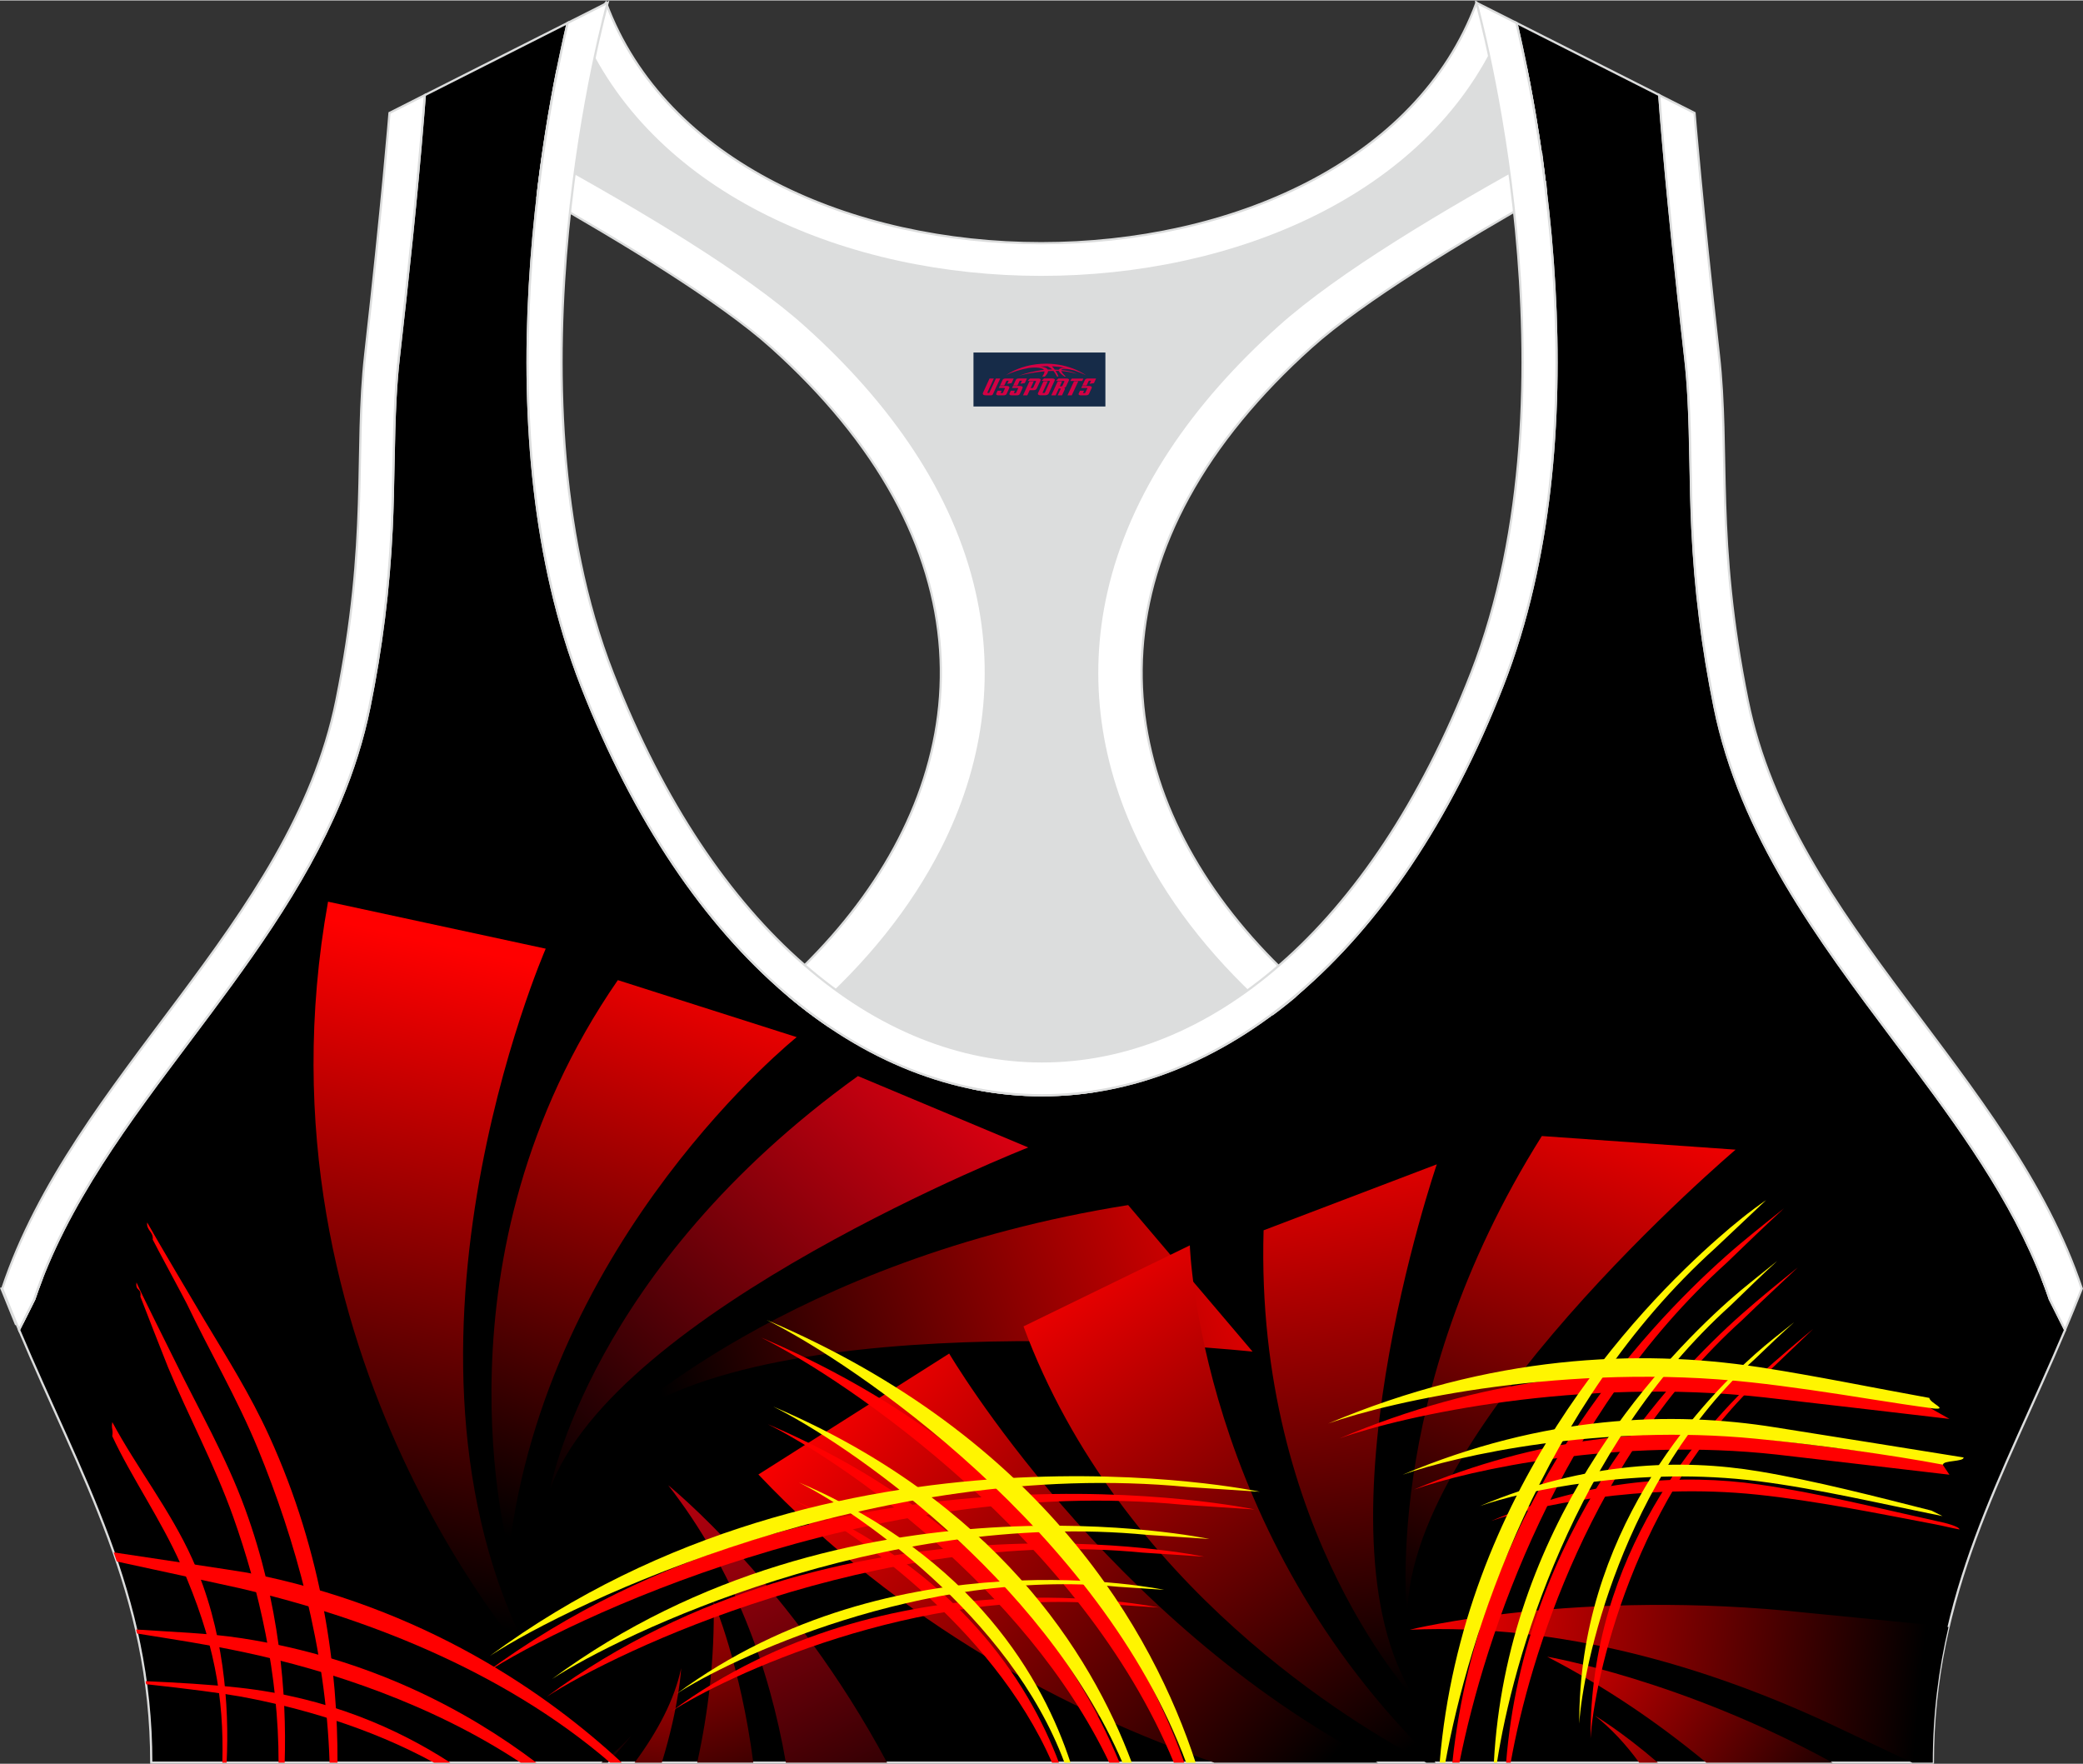 <?xml version="1.0" encoding="utf-8"?>
<!-- Generator: Adobe Illustrator 24.0.1, SVG Export Plug-In . SVG Version: 6.00 Build 0)  -->
<svg xmlns="http://www.w3.org/2000/svg" xmlns:xlink="http://www.w3.org/1999/xlink" version="1.1" id="图层_1" x="0px" y="0px" width="378.8px" height="320.8px" viewBox="0 0 378.95 320.77" enable-background="new 0 0 378.95 320.77" xml:space="preserve">
<rect x="0" y="0" width="378.95" height="320.77" fill="#333333" stroke="none"/>
<g>
	<path fill-rule="evenodd" clip-rule="evenodd" stroke="#DCDDDD" stroke-width="0.4" stroke-miterlimit="22.926" d="M275.88,4.09   l25.98,13.13l0.3,3.74c1.19,14.71,2.78,29.47,4.44,44.13c0.27,2.35,0.45,4.72,0.58,7.08c0.43,7.96,0.33,15.95,0.71,23.93   c0.52,11,1.86,21.69,4.05,32.49c4.72,23.22,18.82,42.1,32.73,60.65c9.62,12.83,19.79,26.21,26.01,41.09   c0.82,1.96,1.57,3.94,2.24,5.95l2.78,5.55c-11.28,26.72-24.06,47.88-24.06,78.74H189.83h-0.52H27.52   c0-30.86-12.78-52.02-24.06-78.74l2.78-5.55c5.76-17.31,17.41-32.6,28.24-47.04c10.28-13.7,20.75-27.66,27.41-43.56   c2.31-5.52,4.13-11.22,5.32-17.09c2.19-10.79,3.53-21.49,4.05-32.49c0.38-7.97,0.28-15.97,0.71-23.93   c0.13-2.37,0.31-4.73,0.58-7.08c1.66-14.66,3.25-29.42,4.44-44.13l0.3-3.74l25.98-13.13c-0.37,1.57-0.71,3.15-1.05,4.71   c-1.78,8.29-3.18,16.69-4.21,25.1c-2.93,23.86-3.13,49.43,2.32,72.94c1.4,6.05,3.2,12.02,5.46,17.81   c38.8,99.35,128.77,99.35,167.57,0c2.26-5.79,4.06-11.76,5.46-17.81c5.45-23.5,5.26-49.08,2.32-72.94   c-1.03-8.41-2.43-16.81-4.21-25.1C276.59,7.24,276.25,5.67,275.88,4.09z"/>
	
		<linearGradient id="SVGID_1_" gradientUnits="userSpaceOnUse" x1="117.447" y1="72.294" x2="164.17" y2="-24.216" gradientTransform="matrix(1 0 0 -1 0 321.125)">
		<stop offset="0" style="stop-color:#E60012"/>
		<stop offset="1" style="stop-color:#030000"/>
	</linearGradient>
	<path fill-rule="evenodd" clip-rule="evenodd" fill="url(#SVGID_1_)" d="M121.56,270.1c0,0,22.52,18.11,39.82,50.47h-18.41   C139.96,303.25,133.59,285.52,121.56,270.1z"/>
	
		<linearGradient id="SVGID_2_" gradientUnits="userSpaceOnUse" x1="116.11" y1="51.271" x2="139.855" y2="-18.431" gradientTransform="matrix(1 0 0 -1 0 321.125)">
		<stop offset="0" style="stop-color:#FF0000"/>
		<stop offset="0.994" style="stop-color:#000000"/>
	</linearGradient>
	<path fill-rule="evenodd" clip-rule="evenodd" fill="url(#SVGID_2_)" d="M129.84,291.31c0,0,4.9,11.5,7.2,29.25h-10.2   C128.85,311.44,130.02,301.65,129.84,291.31z"/>
	
		<linearGradient id="SVGID_3_" gradientUnits="userSpaceOnUse" x1="122.161" y1="34.82" x2="116.8" y2="-21.095" gradientTransform="matrix(1 0 0 -1 0 321.125)">
		<stop offset="0" style="stop-color:#FF0000"/>
		<stop offset="0.994" style="stop-color:#000000"/>
	</linearGradient>
	<path fill-rule="evenodd" clip-rule="evenodd" fill="url(#SVGID_3_)" d="M123.92,303.4c0,0-0.29,6.63-3.52,17.17h-4.95   C119.67,314.87,122.72,309.08,123.92,303.4z"/>
	
		<linearGradient id="SVGID_4_" gradientUnits="userSpaceOnUse" x1="684.116" y1="-313.997" x2="44.535" y2="40.529" gradientTransform="matrix(1 0 0 -1 0 321.125)">
		<stop offset="0" style="stop-color:#E60012"/>
		<stop offset="1" style="stop-color:#030000"/>
	</linearGradient>
	<path fill-rule="evenodd" clip-rule="evenodd" fill="url(#SVGID_4_)" d="M109.39,320.57c2.09-1.55,3.94-3.21,5.52-4.99   c0,0-1.42,1.89-4.33,4.99H109.39z"/>
	
		<linearGradient id="SVGID_5_" gradientUnits="userSpaceOnUse" x1="256.018" y1="21.922" x2="349.848" y2="13.114" gradientTransform="matrix(1 0 0 -1 0 321.125)">
		<stop offset="0" style="stop-color:#FF0000"/>
		<stop offset="0.994" style="stop-color:#000000"/>
	</linearGradient>
	<path fill-rule="evenodd" clip-rule="evenodd" fill="url(#SVGID_5_)" d="M347.88,320.57c-7.35-3.48-14.23-6.72-15.34-7.24   c-22.08-10.22-48.47-18.13-76.07-16.94c0,0,30.63-7.63,72.49-3.06c2.45,0.27,22.33,2.15,25.52,2.56   c-1.79,7.66-2.86,15.77-2.86,24.68H347.88z"/>
	
		<linearGradient id="SVGID_6_" gradientUnits="userSpaceOnUse" x1="275.89" y1="29.811" x2="337.933" y2="-9.636" gradientTransform="matrix(1 0 0 -1 0 321.125)">
		<stop offset="0" style="stop-color:#FF0000"/>
		<stop offset="0.994" style="stop-color:#000000"/>
	</linearGradient>
	<path fill-rule="evenodd" clip-rule="evenodd" fill="url(#SVGID_6_)" d="M310.42,320.57c-8.62-7.12-18.03-13.61-28.94-19.27   c0,0,24.41,4.17,51.91,19.27H310.42z"/>
	
		<linearGradient id="SVGID_7_" gradientUnits="userSpaceOnUse" x1="284.478" y1="11.324" x2="320.084" y2="-12.413" gradientTransform="matrix(1 0 0 -1 0 321.125)">
		<stop offset="0" style="stop-color:#FF0000"/>
		<stop offset="0.994" style="stop-color:#000000"/>
	</linearGradient>
	<path fill-rule="evenodd" clip-rule="evenodd" fill="url(#SVGID_7_)" d="M290.16,312.03c0,0,4.68,2.73,11.45,8.54h-3.4   C295.82,317.28,293.15,314.39,290.16,312.03z"/>
	
		<linearGradient id="SVGID_8_" gradientUnits="userSpaceOnUse" x1="91.872" y1="147.081" x2="66.34" y2="29.634" gradientTransform="matrix(1 0 0 -1 0 321.125)">
		<stop offset="0" style="stop-color:#FF0000"/>
		<stop offset="0.994" style="stop-color:#000000"/>
	</linearGradient>
	<path fill-rule="evenodd" clip-rule="evenodd" fill="url(#SVGID_8_)" d="M97.98,304.08c0,0-53.23-57.33-38.3-140.13l39.6,8.55   C99.28,172.5,66.34,247.98,97.98,304.08z"/>
	
		<linearGradient id="SVGID_9_" gradientUnits="userSpaceOnUse" x1="130.316" y1="148.933" x2="92.018" y2="41.188" gradientTransform="matrix(1 0 0 -1 0 321.125)">
		<stop offset="0" style="stop-color:#FF0000"/>
		<stop offset="0.994" style="stop-color:#000000"/>
	</linearGradient>
	<path fill-rule="evenodd" clip-rule="evenodd" fill="url(#SVGID_9_)" d="M92.58,282.15c0,0-14.88-53.7,19.82-103.93l32.54,10.37   C144.94,188.59,99.42,225,92.58,282.15z"/>
	
		<linearGradient id="SVGID_10_" gradientUnits="userSpaceOnUse" x1="178.388" y1="128.736" x2="101.792" y2="46.779" gradientTransform="matrix(1 0 0 -1 0 321.125)">
		<stop offset="0" style="stop-color:#E60012"/>
		<stop offset="1" style="stop-color:#030000"/>
	</linearGradient>
	<path fill-rule="evenodd" clip-rule="evenodd" fill="url(#SVGID_10_)" d="M100.09,270.77c0,0,7.29-40.07,55.99-75.1l30.99,12.99   C187.08,208.65,111.71,238.28,100.09,270.77z"/>
	
		<linearGradient id="SVGID_11_" gradientUnits="userSpaceOnUse" x1="238.754" y1="97.601" x2="122.328" y2="58.92" gradientTransform="matrix(1 0 0 -1 0 321.125)">
		<stop offset="0" style="stop-color:#FF0000"/>
		<stop offset="0.994" style="stop-color:#000000"/>
	</linearGradient>
	<path fill-rule="evenodd" clip-rule="evenodd" fill="url(#SVGID_11_)" d="M111.63,259.71c0,0,31.58-30.72,93.61-40.57l22.64,26.66   C227.88,245.8,139.85,236.27,111.63,259.71z"/>
	
		<linearGradient id="SVGID_12_" gradientUnits="userSpaceOnUse" x1="148.959" y1="69.422" x2="234.364" y2="-8.323" gradientTransform="matrix(1 0 0 -1 0 321.125)">
		<stop offset="0" style="stop-color:#FF0000"/>
		<stop offset="0.994" style="stop-color:#000000"/>
	</linearGradient>
	<path fill-rule="evenodd" clip-rule="evenodd" fill="url(#SVGID_12_)" d="M220.91,320.57c-26.49-9.17-56.96-25.02-82.94-52.42   l34.71-22c0,0,28.73,48.87,77.98,74.42L220.91,320.57L220.91,320.57z"/>
	
		<linearGradient id="SVGID_13_" gradientUnits="userSpaceOnUse" x1="193.041" y1="96.314" x2="256.615" y2="2.484" gradientTransform="matrix(1 0 0 -1 0 321.125)">
		<stop offset="0" style="stop-color:#FF0000"/>
		<stop offset="0.994" style="stop-color:#000000"/>
	</linearGradient>
	<path fill-rule="evenodd" clip-rule="evenodd" fill="url(#SVGID_13_)" d="M259.48,320.57c-12.68-6.62-55.72-32.01-73.28-79.36   l30.26-14.74c0,0,1.63,52.43,44.72,94.1H259.48z"/>
	
		<linearGradient id="SVGID_14_" gradientUnits="userSpaceOnUse" x1="242.564" y1="121.562" x2="255.969" y2="12.796" gradientTransform="matrix(1 0 0 -1 0 321.125)">
		<stop offset="0" style="stop-color:#FF0000"/>
		<stop offset="0.994" style="stop-color:#000000"/>
	</linearGradient>
	<path fill-rule="evenodd" clip-rule="evenodd" fill="url(#SVGID_14_)" d="M258.14,309.92c0,0-29.87-31.05-28.26-86.19l31.51-12   C261.39,211.73,237.65,280.98,258.14,309.92z"/>
	
		<linearGradient id="SVGID_15_" gradientUnits="userSpaceOnUse" x1="300.423" y1="124.958" x2="263.657" y2="25.001" gradientTransform="matrix(1 0 0 -1 0 321.125)">
		<stop offset="0" style="stop-color:#FF0000"/>
		<stop offset="0.994" style="stop-color:#000000"/>
	</linearGradient>
	<path fill-rule="evenodd" clip-rule="evenodd" fill="url(#SVGID_15_)" d="M256.1,295.05c0,0-5.48-40.99,24.4-88.47l35.25,2.48   C315.76,209.06,254.44,261.05,256.1,295.05z"/>
	<path fill-rule="evenodd" clip-rule="evenodd" fill="#FF0000" d="M350.43,255.65l4.22,2.39c-1.2-0.16-32.5-3.79-33.7-3.92   c-33.59-3.7-65.38,3.25-77.28,7.47c25.82-10.91,49.58-13.14,69.75-11.31c3.6,0.32,7.09,0.86,10.66,1.38   C333.37,253.04,348.8,255.37,350.43,255.65z"/>
	<path fill-rule="evenodd" clip-rule="evenodd" fill="#FF0000" d="M353.02,265.76l1.63,2.43c-0.89-0.12-30.48-3.56-31.37-3.66   c-28.71-3.18-55.88,2.76-66.05,6.37c22.77-9.62,43.67-11.34,61.24-9.49C320.91,261.66,350.71,265.38,353.02,265.76z"/>
	<path fill-rule="evenodd" clip-rule="evenodd" fill="#FF0000" d="M352.21,276.6c1.77,0.35,4.2,1,4.28,1.55   c-1.5-0.27-2.94-0.65-4.46-0.94c-10.62-2.02-21.72-4.28-32.31-5.39c-21.08-2.22-40.95,2.13-48.43,4.78   c18.3-7.73,34.97-8.58,48.64-6.64C330.56,271.47,341.72,274.28,352.21,276.6z"/>
	<path fill-rule="evenodd" clip-rule="evenodd" fill="#FF0000" d="M324.55,219.73c-3.54,3.28-6.96,6.56-10.42,9.91   c-30.49,27.51-43.95,67.61-48.62,90.92h-1.29c4.93-46.82,34.69-78.74,49.74-92.11C317.37,225.41,320.97,222.61,324.55,219.73z"/>
	<path fill-rule="evenodd" clip-rule="evenodd" fill="#FF0000" d="M327.08,230.47c-3.59,3.39-6.61,6.18-10.2,9.65   c-27.31,24.64-38.61,61.11-42.05,80.45H274c3.29-41.69,29.8-70.02,42.89-81.61C320.38,235.88,323.46,233.4,327.08,230.47z"/>
	<path fill-rule="evenodd" clip-rule="evenodd" fill="#FF0000" d="M329.86,241.67l-8.46,8.09c-24.19,21.82-31.44,56.16-32.04,66.41   c-0.17-33.49,20.25-56.53,31-66.33C322.97,247.46,327.13,243.93,329.86,241.67z"/>
	<path fill-rule="evenodd" clip-rule="evenodd" fill="#FFF500" d="M350.99,254.22c0.13,0.95,3.52,2.16,0.83,1.93   c-7.5-0.99-15.01-2.33-22.52-3.39c-3.68-0.52-7.27-1-10.61-1.36c-33.52-3.65-65.2,3.28-77.08,7.49   c29.58-12.49,56.45-13.61,78.32-10.28C330.3,250.2,340.68,252.36,350.99,254.22z"/>
	<path fill-rule="evenodd" clip-rule="evenodd" fill="#FFF500" d="M357.22,265.05c0.11,0.81-3.83,0.51-3.72,1.32   c-9.46-1.79-22.84-3.64-34.1-4.73c-28.03-2.74-54.29,3.02-64.24,6.56c25.69-10.84,48.98-11.65,67.82-8.62   C323.76,259.69,356.47,264.91,357.22,265.05z"/>
	<path fill-rule="evenodd" clip-rule="evenodd" fill="#FFF500" d="M351.38,274.72l2.01,1c-10.79-2.16-22.56-4.95-33.45-6.34   c-21.91-2.8-42.95,1.77-50.7,4.51c19.26-8.14,36.71-8.65,50.76-6.31C330.19,269.28,341.46,272.21,351.38,274.72z"/>
	<path fill-rule="evenodd" clip-rule="evenodd" fill="#FFF500" d="M321.3,218.24l-9.22,8.7c-31.71,28.61-44.99,70.83-49.14,93.62   h-1.03c4.11-49.16,35.77-82.37,50.81-95.53C315.47,222.61,318.25,220.34,321.3,218.24z"/>
	<path fill-rule="evenodd" clip-rule="evenodd" fill="#FFF500" d="M323.32,229.31c-2.89,2.64-5.68,5.39-8.49,8.1   c-28.65,25.84-39.68,64.7-42.49,83.15h-0.57c2.3-42.75,29.18-71.91,42.69-83.97C317.34,234.03,320.33,231.74,323.32,229.31z"/>
	<path fill-rule="evenodd" clip-rule="evenodd" fill="#FFF500" d="M326.4,240.45c-2.42,2.18-4.72,4.35-7.05,6.61   c-24.19,21.82-31.44,56.16-32.04,66.41c-0.17-34.5,21.51-57.91,31.95-67.18C321.56,244.24,323.98,242.37,326.4,240.45z"/>
	<path fill-rule="evenodd" clip-rule="evenodd" fill="#FF0000" d="M20.68,282.32c4.9,0.74,22.79,3.41,24.27,3.69   c32.18,6.2,54.74,22.08,68.16,34.55h-2.12c-19.9-17.12-45.55-26.67-67.33-31.71c-1.34-0.31-19.8-4.31-22.41-4.87   C21.06,283.43,20.87,282.88,20.68,282.32z"/>
	<path fill-rule="evenodd" clip-rule="evenodd" fill="#FF0000" d="M24.77,296.35c6.43,0.45,12.92,0.62,19.28,1.6   c23.35,3.61,41.11,13.23,53.52,22.62h-2.85c-16.09-10.62-34.69-16.76-50.46-20.12c-6.35-1.35-12.86-2.33-19.33-3.37   C24.88,296.83,24.82,296.59,24.77,296.35z"/>
	<path fill-rule="evenodd" clip-rule="evenodd" fill="#FF0000" d="M26.5,305.75c5.69,0.25,11.45,0.58,16.91,1.17   c16.17,1.77,28.96,7.45,38.51,13.65h-2.97c-11.85-6.48-24.79-10.14-35.4-12.06c-3.06-0.55-9.3-1.38-16.97-2.21L26.5,305.75z"/>
	<path fill-rule="evenodd" clip-rule="evenodd" fill="#FF0000" d="M27.78,225.41c0.19-1.41-1.2-1.68-1-3.1   c1.36,2.46,9,15.4,10.43,17.78c4.08,6.81,8.29,13.47,11.72,20.97c9.94,21.74,12.53,43.02,12.47,59.51h-1.44   c-0.66-20.9-6.36-40.84-13.01-57.02c-3.82-9.3-8.82-17.77-12.97-26.47C33.65,236.38,28.1,226.11,27.78,225.41z"/>
	<path fill-rule="evenodd" clip-rule="evenodd" fill="#FF0000" d="M25.54,235.79c0.23-1.66-0.94-0.91-0.71-2.57   c0.85,1.97,6.08,12.38,7.03,14.33c4.27,8.74,9.27,17.36,12.74,26.87c6.29,17.24,7.58,33.64,7.19,46.15h-1.11   c0.02-16-3.55-31.47-8.26-44.73c-3.33-9.37-8.25-18.53-11.85-27.2C30.06,247.43,25.99,236.99,25.54,235.79z"/>
	<path fill-rule="evenodd" clip-rule="evenodd" fill="#FF0000" d="M20.42,261.17c0.21-1.26-0.21-1.29,0.01-2.55   c4.39,8.21,10.56,16.03,14.54,24.86c5.81,12.89,6.76,26.79,6.26,37.09h-0.78c0.32-11.9-1.46-22.19-7.54-36.01   C29.34,276.45,23.83,268.54,20.42,261.17z"/>
	<path fill-rule="evenodd" clip-rule="evenodd" fill="#FF0000" d="M215.45,320.57c-8.49-23.63-28.73-56.78-76.97-77.33   c15.53,7.67,58.38,36.76,75.07,77.33H215.45z"/>
	<path fill-rule="evenodd" clip-rule="evenodd" fill="#FF0000" d="M203.67,320.57c-8.13-19.72-25.76-45.29-64-61.57   c12.68,6.27,46.72,29.26,62.13,61.57H203.67z"/>
	<path fill-rule="evenodd" clip-rule="evenodd" fill="#FF0000" d="M192.65,320.57c-5.62-14.86-18.54-35.09-48.28-47.75   c9.68,4.78,36.12,22.7,47.02,47.75H192.65z"/>
	<path fill-rule="evenodd" clip-rule="evenodd" fill="#FF0000" d="M215.12,273.65l13.13,0.86c0,0-77.38-16.43-140.08,29.86   C103.01,294.67,158.51,268.15,215.12,273.65z"/>
	<path fill-rule="evenodd" clip-rule="evenodd" fill="#FF0000" d="M207.84,282.36l11.21,0.74c0,0-66.07-14.02-119.6,25.49   C112.12,300.31,159.51,277.67,207.84,282.36z"/>
	<path fill-rule="evenodd" clip-rule="evenodd" fill="#FF0000" d="M202.5,291.8l8.31,0.55c0,0-48.98-10.4-88.66,18.9   C131.54,305.11,166.67,288.33,202.5,291.8z"/>
	<path fill-rule="evenodd" clip-rule="evenodd" fill="#FFF500" d="M217.52,320.57c-7.77-23.75-27.59-59.05-78.07-80.54   c15.93,7.87,60.66,38.3,76.34,80.54H217.52z"/>
	<path fill-rule="evenodd" clip-rule="evenodd" fill="#FFF500" d="M205.9,320.57c-7.5-20.08-24.91-47.6-65.27-64.79   c13.1,6.47,48.98,30.79,63.58,64.79H205.9z"/>
	<path fill-rule="evenodd" clip-rule="evenodd" fill="#FFF500" d="M194.75,320.57c-4.92-15.03-17.46-37.37-49.41-50.97   c10.08,4.98,38.39,24.24,48.31,50.97H194.75z"/>
	<path fill-rule="evenodd" clip-rule="evenodd" fill="#FFF500" d="M216.08,270.43l13.13,0.86c0,0-77.38-16.42-140.08,29.86   C103.97,291.45,159.47,264.94,216.08,270.43z"/>
	<path fill-rule="evenodd" clip-rule="evenodd" fill="#FFF500" d="M208.8,279.14l11.21,0.74c0,0-66.06-14.02-119.6,25.49   C113.08,297.09,160.46,274.45,208.8,279.14z"/>
	<path fill-rule="evenodd" clip-rule="evenodd" fill="#FFF500" d="M203.46,288.58l8.31,0.55c0,0-48.98-10.4-88.66,18.9   C132.5,301.89,167.63,285.1,203.46,288.58z"/>
	
		<path fill-rule="evenodd" clip-rule="evenodd" fill="#DCDDDD" stroke="#DCDDDD" stroke-width="0.4" stroke-miterlimit="22.926" d="   M272.82,6.29l4.81,5.93c1.38,6.84,2.5,13.75,3.37,20.66c-23.16,11.23-48.23,28.16-60.89,46.31C187.73,125.59,209.87,155,234.42,180   l-35.08,18.39c-7.43,1.17-14.92,1.01-22.33-0.49l-26.37-11.4c-2.34-1.59-4.64-3.34-6.91-5.24c24.08-18.14,42.84-49.69,20.18-96.74   c-7.93-16.46-34.11-33.18-50.68-43.36c-3.5-2.15-9.7-3.69-15.48-5.29c0.08-0.66,0.15-1.31,0.23-1.97c0.87-7.08,2-14.15,3.39-21.16   l4.64-6.46C132.4,64.97,246.46,64.97,272.82,6.29z"/>
	
		<path fill-rule="evenodd" clip-rule="evenodd" fill="#FFFFFF" stroke="#DCDDDD" stroke-width="0.4" stroke-miterlimit="22.926" d="   M2.87,240.76l-2.6-6.42c2.5-0.56,4.91-1.1,7.24-1.61c-0.45,1.18-0.88,2.36-1.28,3.55l-2.1,4.19L2.87,240.76L2.87,240.76z    M141.93,179.69c30.74-27.32,41.6-66.24,11.11-103.39c-3.65-4.45-7.9-8.88-12.77-13.25c-9.24-8.3-27.12-19.14-42.42-27.81   c0.05-0.45,0.11-0.89,0.16-1.34c0.23-1.9,0.49-3.8,0.76-5.69c17.71,9.72,36.87,21.12,47.76,30.89   c15.63,14.03,27.05,30.34,31.16,48.5c3.58,15.81,1.29,31.74-6.29,46.7c-5.55,10.95-13.75,21.06-23.88,29.93   C145.62,182.82,143.76,181.31,141.93,179.69z"/>
	
		<path fill-rule="evenodd" clip-rule="evenodd" fill="#FFFFFF" stroke="#DCDDDD" stroke-width="0.4" stroke-miterlimit="22.926" d="   M375.99,240.76l2.6-6.42c-2.39-0.54-4.7-1.05-6.93-1.54l0.01,0.03l0.01,0.03l0.02,0.05v0.01l0.02,0.04l0.02,0.05v0.01l0.02,0.05   l0.01,0.03l0.01,0.02l0.04,0.11l0.02,0.05l0,0l0.02,0.05l0.02,0.04v0.01l0.02,0.05l0.01,0.03l0.01,0.03l0.02,0.05v0.01l0.02,0.04   l0.02,0.05l0,0l0.02,0.05l0.01,0.03l0.01,0.02l0.03,0.07l0.01,0.04l0.02,0.05l0,0l0.02,0.05l0.02,0.04V234l0.02,0.05l0.01,0.03   l0.01,0.03l0.02,0.05v0.01l0.02,0.04l0.02,0.05l0,0l0.02,0.05l0.01,0.04l0.01,0.02l0.02,0.05l0.01,0.02l0.01,0.03l0.02,0.05l0,0   l0.02,0.05l0.02,0.04v0.01l0.02,0.05l0.01,0.03l0.01,0.03l0.02,0.05v0.01l0.01,0.04l0.02,0.05l0,0l0.02,0.05l0.01,0.04l0.01,0.02   l0.02,0.05l0.01,0.02l0.01,0.03l0.02,0.05v0.01l0.02,0.05l0.02,0.05v0.01l0.02,0.05l0.01,0.03l0.01,0.02l0.02,0.05l0.01,0.01   l0.01,0.04l0.02,0.05l0,0l0.02,0.05l0.01,0.04l0.01,0.02l0.02,0.05l0.01,0.02l0.01,0.03l0.02,0.05v0.01l0.02,0.05l0.02,0.05v0.01   l0.02,0.05l0.01,0.03l0.01,0.02l0.02,0.06l0.01,0.02l0.01,0.04l0.02,0.06l2.14,4.27L375.99,240.76L375.99,240.76z M237.07,179.82   c-30.84-27.32-41.79-66.31-11.25-103.51c3.65-4.45,7.9-8.88,12.77-13.25c9.3-8.35,27.32-19.27,42.69-27.96v-0.02v-0.02v-0.02v-0.01   v-0.01V35v-0.02v-0.02v-0.02v-0.02V34.9v-0.02v-0.02v-0.02l-0.01-0.06v-0.02v-0.02v-0.02l-0.08-0.67v-0.02v-0.02v-0.04v-0.02v-0.02   v-0.02v-0.02v-0.02l-0.01-0.09l-0.01-0.09l-0.02-0.18v-0.03l-0.01-0.06l-0.01-0.09l-0.01-0.09l-0.01-0.09l-0.01-0.06v-0.03   l-0.01-0.09l-0.08-0.07L281,32.81l-0.01-0.09l0,0l-0.01-0.09l-0.01-0.09l-0.01-0.09l-0.01-0.09v-0.03l-0.02-0.07l-0.01-0.09   l-0.01-0.09l-0.01-0.09l-0.01-0.06v-0.04l-0.01-0.09l-0.01-0.09l-0.01-0.09l-0.01-0.09v-0.01l-0.01-0.09l-0.01-0.09l-0.01-0.09   l-0.01-0.09v-0.02l-0.01-0.07l-0.01-0.09l-0.01-0.09l-0.01-0.09l-0.01-0.05l-0.01-0.04l-0.01-0.09l-0.01-0.09l-0.01-0.09   l-0.01-0.08v-0.01l-0.01-0.09l-0.01-0.09l-0.01-0.09l-0.01-0.09v-0.02l-0.01-0.07l-0.01-0.09l-0.01-0.09l-0.01-0.09l-0.01-0.05   l-0.01-0.04l-0.01-0.09l-0.01-0.09l-0.01-0.09l-0.01-0.08v-0.01l-0.01-0.09L280.55,29l-0.01-0.09l-0.01-0.09V28.8l-0.01-0.07   l-0.01-0.09l-0.01-0.09l-0.01-0.09l-0.01-0.05l-0.01-0.04l-0.01-0.09l-0.01-0.09l-0.01-0.09c-17.79,9.75-37.07,21.21-48.02,31.04   c-15.63,14.03-27.05,30.34-31.16,48.5c-3.58,15.81-1.29,31.74,6.29,46.7c5.57,11,13.82,21.14,24.01,30.05   c0.44-0.33,0.88-0.66,1.32-1c0.5-0.39,0.99-0.78,1.49-1.18c0.39-0.31,0.77-0.63,1.16-0.95   C235.99,180.76,236.53,180.29,237.07,179.82z"/>
	
		<path fill-rule="evenodd" clip-rule="evenodd" fill="#FFFFFF" stroke="#DCDDDD" stroke-width="0.4" stroke-miterlimit="22.926" d="   M268.61,0.42l4.21,5.87c-26.37,58.69-140.42,58.69-166.79,0l4.21-5.87C131.84,58.75,247.02,58.74,268.61,0.42z"/>
	
		<path fill-rule="evenodd" clip-rule="evenodd" fill="#FFFFFF" stroke="#DCDDDD" stroke-width="0.4" stroke-miterlimit="22.926" d="   M267.64,122.42c20.46-52.38,0.97-122,0.97-122l7.27,3.67c0.37,1.57,0.71,3.15,1.05,4.71c1.78,8.29,3.18,16.69,4.21,25.1   c2.93,23.86,3.13,49.43-2.32,72.94c-1.4,6.05-3.2,12.02-5.46,17.81c-38.8,99.35-128.77,99.35-167.57,0   c-2.26-5.79-4.06-11.76-5.46-17.81c-5.45-23.5-5.26-49.08-2.32-72.94c1.03-8.41,2.43-16.81,4.21-25.1   c0.34-1.56,0.68-3.14,1.05-4.71l7.27-3.67c0,0-19.48,69.62,0.97,122C148.26,216.53,230.88,216.53,267.64,122.42L267.64,122.42z    M301.86,17.22l6.42,3.25c0,0,1.34,16.7,4.42,43.93c2.01,17.83-0.7,33.62,5.25,62.96c8.26,40.69,47.89,68.25,60.78,106.98   c-1,2.55-2.02,5.04-3.05,7.49l-2.78-5.55c-0.67-2.01-1.42-4-2.24-5.95c-6.22-14.88-16.38-28.26-26.01-41.09   c-13.91-18.55-28.02-37.43-32.73-60.65c-2.19-10.79-3.53-21.49-4.05-32.49c-0.38-7.97-0.28-15.97-0.71-23.93   c-0.13-2.37-0.31-4.73-0.58-7.08c-1.66-14.66-3.25-29.42-4.44-44.13L301.86,17.22L301.86,17.22z M3.46,241.83   c-1.03-2.45-2.05-4.94-3.05-7.49c12.89-38.73,52.52-66.29,60.78-106.98c5.96-29.34,3.24-45.13,5.25-62.96   c3.08-27.23,4.42-43.93,4.42-43.93l6.42-3.25l-0.3,3.74c-1.19,14.71-2.78,29.47-4.44,44.13c-0.27,2.35-0.45,4.72-0.58,7.08   c-0.43,7.96-0.33,15.95-0.71,23.93c-0.52,11-1.86,21.69-4.05,32.49c-1.19,5.87-3.01,11.57-5.32,17.09   c-6.66,15.9-17.13,29.86-27.41,43.56c-10.83,14.44-22.48,29.73-28.24,47.04L3.46,241.83z"/>
	
</g>
<g id="tag_logo">
	<rect y="64.05" fill="#162B48" width="24" height="9.818" x="177.1"/>
	<g>
		<path fill="#D30044" d="M193.06,67.24l0.005-0.011c0.131-0.311,1.085-0.262,2.351,0.071c0.715,0.24,1.44,0.54,2.193,0.9    c-0.218-0.147-0.447-0.289-0.682-0.42l0.011,0.005l-0.011-0.005c-1.478-0.845-3.218-1.418-5.1-1.62    c-1.282-0.115-1.658-0.082-2.411-0.055c-2.449,0.142-4.68,0.905-6.458,2.095c1.26-0.638,2.722-1.075,4.195-1.336    c1.467-0.18,2.476-0.033,2.771,0.344c-1.691,0.175-3.469,0.633-4.555,1.075c1.156-0.338,2.967-0.665,4.647-0.813    c0.016,0.251-0.115,0.567-0.415,0.96h0.475c0.376-0.382,0.584-0.725,0.595-1.004c0.333-0.022,0.66-0.033,0.971-0.033    C191.89,67.68,192.1,68.03,192.3,68.42h0.262c-0.125-0.344-0.295-0.687-0.518-1.036c0.207,0,0.393,0.005,0.567,0.011    c0.104,0.267,0.496,0.66,1.058,1.025h0.245c-0.442-0.365-0.753-0.753-0.835-1.004c1.047,0.065,1.696,0.224,2.885,0.513    C194.88,67.5,194.14,67.33,193.06,67.24z M190.62,67.15c-0.164-0.295-0.655-0.485-1.402-0.551    c0.464-0.033,0.922-0.055,1.364-0.055c0.311,0.147,0.589,0.344,0.84,0.589C191.16,67.13,190.89,67.14,190.62,67.15z M192.6,67.2c-0.224-0.016-0.458-0.027-0.715-0.044c-0.147-0.202-0.311-0.398-0.502-0.6c0.082,0,0.164,0.005,0.24,0.011    c0.72,0.033,1.429,0.125,2.138,0.273C193.09,66.8,192.71,66.96,192.6,67.2z"/>
		<path fill="#D30044" d="M180.02,68.78L178.85,71.33C178.67,71.7,178.94,71.84,179.42,71.84l0.873,0.005    c0.115,0,0.251-0.049,0.327-0.175l1.342-2.891H181.18L179.96,71.41H179.79c-0.147,0-0.185-0.033-0.147-0.125l1.156-2.504H180.02L180.02,68.78z M181.88,70.13h1.271c0.36,0,0.584,0.125,0.442,0.425L183.12,71.59C183.02,71.81,182.75,71.84,182.52,71.84H181.6c-0.267,0-0.442-0.136-0.349-0.333l0.235-0.513h0.742L182.05,71.37C182.03,71.42,182.07,71.43,182.13,71.43h0.18    c0.082,0,0.125-0.016,0.147-0.071l0.376-0.813c0.011-0.022,0.011-0.044-0.055-0.044H181.71L181.88,70.13L181.88,70.13z M182.7,70.06h-0.78l0.475-1.025c0.098-0.218,0.338-0.256,0.578-0.256H184.42L184.03,69.62L183.25,69.74l0.262-0.562H183.22c-0.082,0-0.12,0.016-0.147,0.071L182.7,70.06L182.7,70.06z M184.29,70.13L184.12,70.5h1.069c0.06,0,0.06,0.016,0.049,0.044    L184.86,71.36C184.84,71.41,184.8,71.43,184.72,71.43H184.54c-0.055,0-0.104-0.011-0.082-0.06l0.175-0.376H183.89L183.66,71.51C183.56,71.7,183.74,71.84,184.01,71.84h0.916c0.24,0,0.502-0.033,0.605-0.251l0.475-1.031c0.142-0.3-0.082-0.425-0.442-0.425H184.29L184.29,70.13z M185.1,70.06l0.371-0.818c0.022-0.055,0.06-0.071,0.147-0.071h0.295L185.65,69.73l0.791-0.115l0.387-0.845H185.38c-0.24,0-0.48,0.038-0.578,0.256L184.33,70.06L185.1,70.06L185.1,70.06z M187.5,70.52h0.278c0.087,0,0.153-0.022,0.202-0.115    l0.496-1.075c0.033-0.076-0.011-0.12-0.125-0.12H186.95l0.431-0.431h1.522c0.355,0,0.485,0.153,0.393,0.355l-0.676,1.445    c-0.06,0.125-0.175,0.333-0.644,0.327l-0.649-0.005L186.89,71.84H186.11l1.178-2.558h0.785L187.5,70.52L187.5,70.52z     M190.09,71.33c-0.022,0.049-0.06,0.076-0.142,0.076h-0.191c-0.082,0-0.109-0.027-0.082-0.076l0.944-2.051h-0.785l-0.987,2.138    c-0.125,0.273,0.115,0.415,0.453,0.415h0.72c0.327,0,0.649-0.071,0.769-0.322l1.085-2.384c0.093-0.202-0.06-0.355-0.415-0.355    h-1.533l-0.431,0.431h1.38c0.115,0,0.164,0.033,0.131,0.104L190.09,71.33L190.09,71.33z M192.81,70.2h0.278    c0.087,0,0.158-0.022,0.202-0.115l0.344-0.753c0.033-0.076-0.011-0.12-0.125-0.12h-1.402l0.425-0.431h1.527    c0.355,0,0.485,0.153,0.393,0.355l-0.529,1.124c-0.044,0.093-0.147,0.18-0.393,0.18c0.224,0.011,0.256,0.158,0.175,0.327    l-0.496,1.075h-0.785l0.54-1.167c0.022-0.055-0.005-0.087-0.104-0.087h-0.235L192.04,71.84h-0.785l1.178-2.558h0.785L192.81,70.2L192.81,70.2z M195.38,69.29L194.2,71.84h0.785l1.184-2.558H195.38L195.38,69.29z M196.89,69.22l0.202-0.431h-2.1l-0.295,0.431    H196.89L196.89,69.22z M196.87,70.13h1.271c0.36,0,0.584,0.125,0.442,0.425l-0.475,1.031c-0.104,0.218-0.371,0.251-0.605,0.251    h-0.916c-0.267,0-0.442-0.136-0.349-0.333l0.235-0.513h0.742L197.04,71.37c-0.022,0.049,0.022,0.06,0.082,0.06h0.18    c0.082,0,0.125-0.016,0.147-0.071l0.376-0.813c0.011-0.022,0.011-0.044-0.049-0.044h-1.069L196.87,70.13L196.87,70.13z     M197.68,70.06H196.9l0.475-1.025c0.098-0.218,0.338-0.256,0.578-0.256h1.451l-0.387,0.845l-0.791,0.115l0.262-0.562h-0.295    c-0.082,0-0.12,0.016-0.147,0.071L197.68,70.06z"/>
	</g>
</g>
</svg>